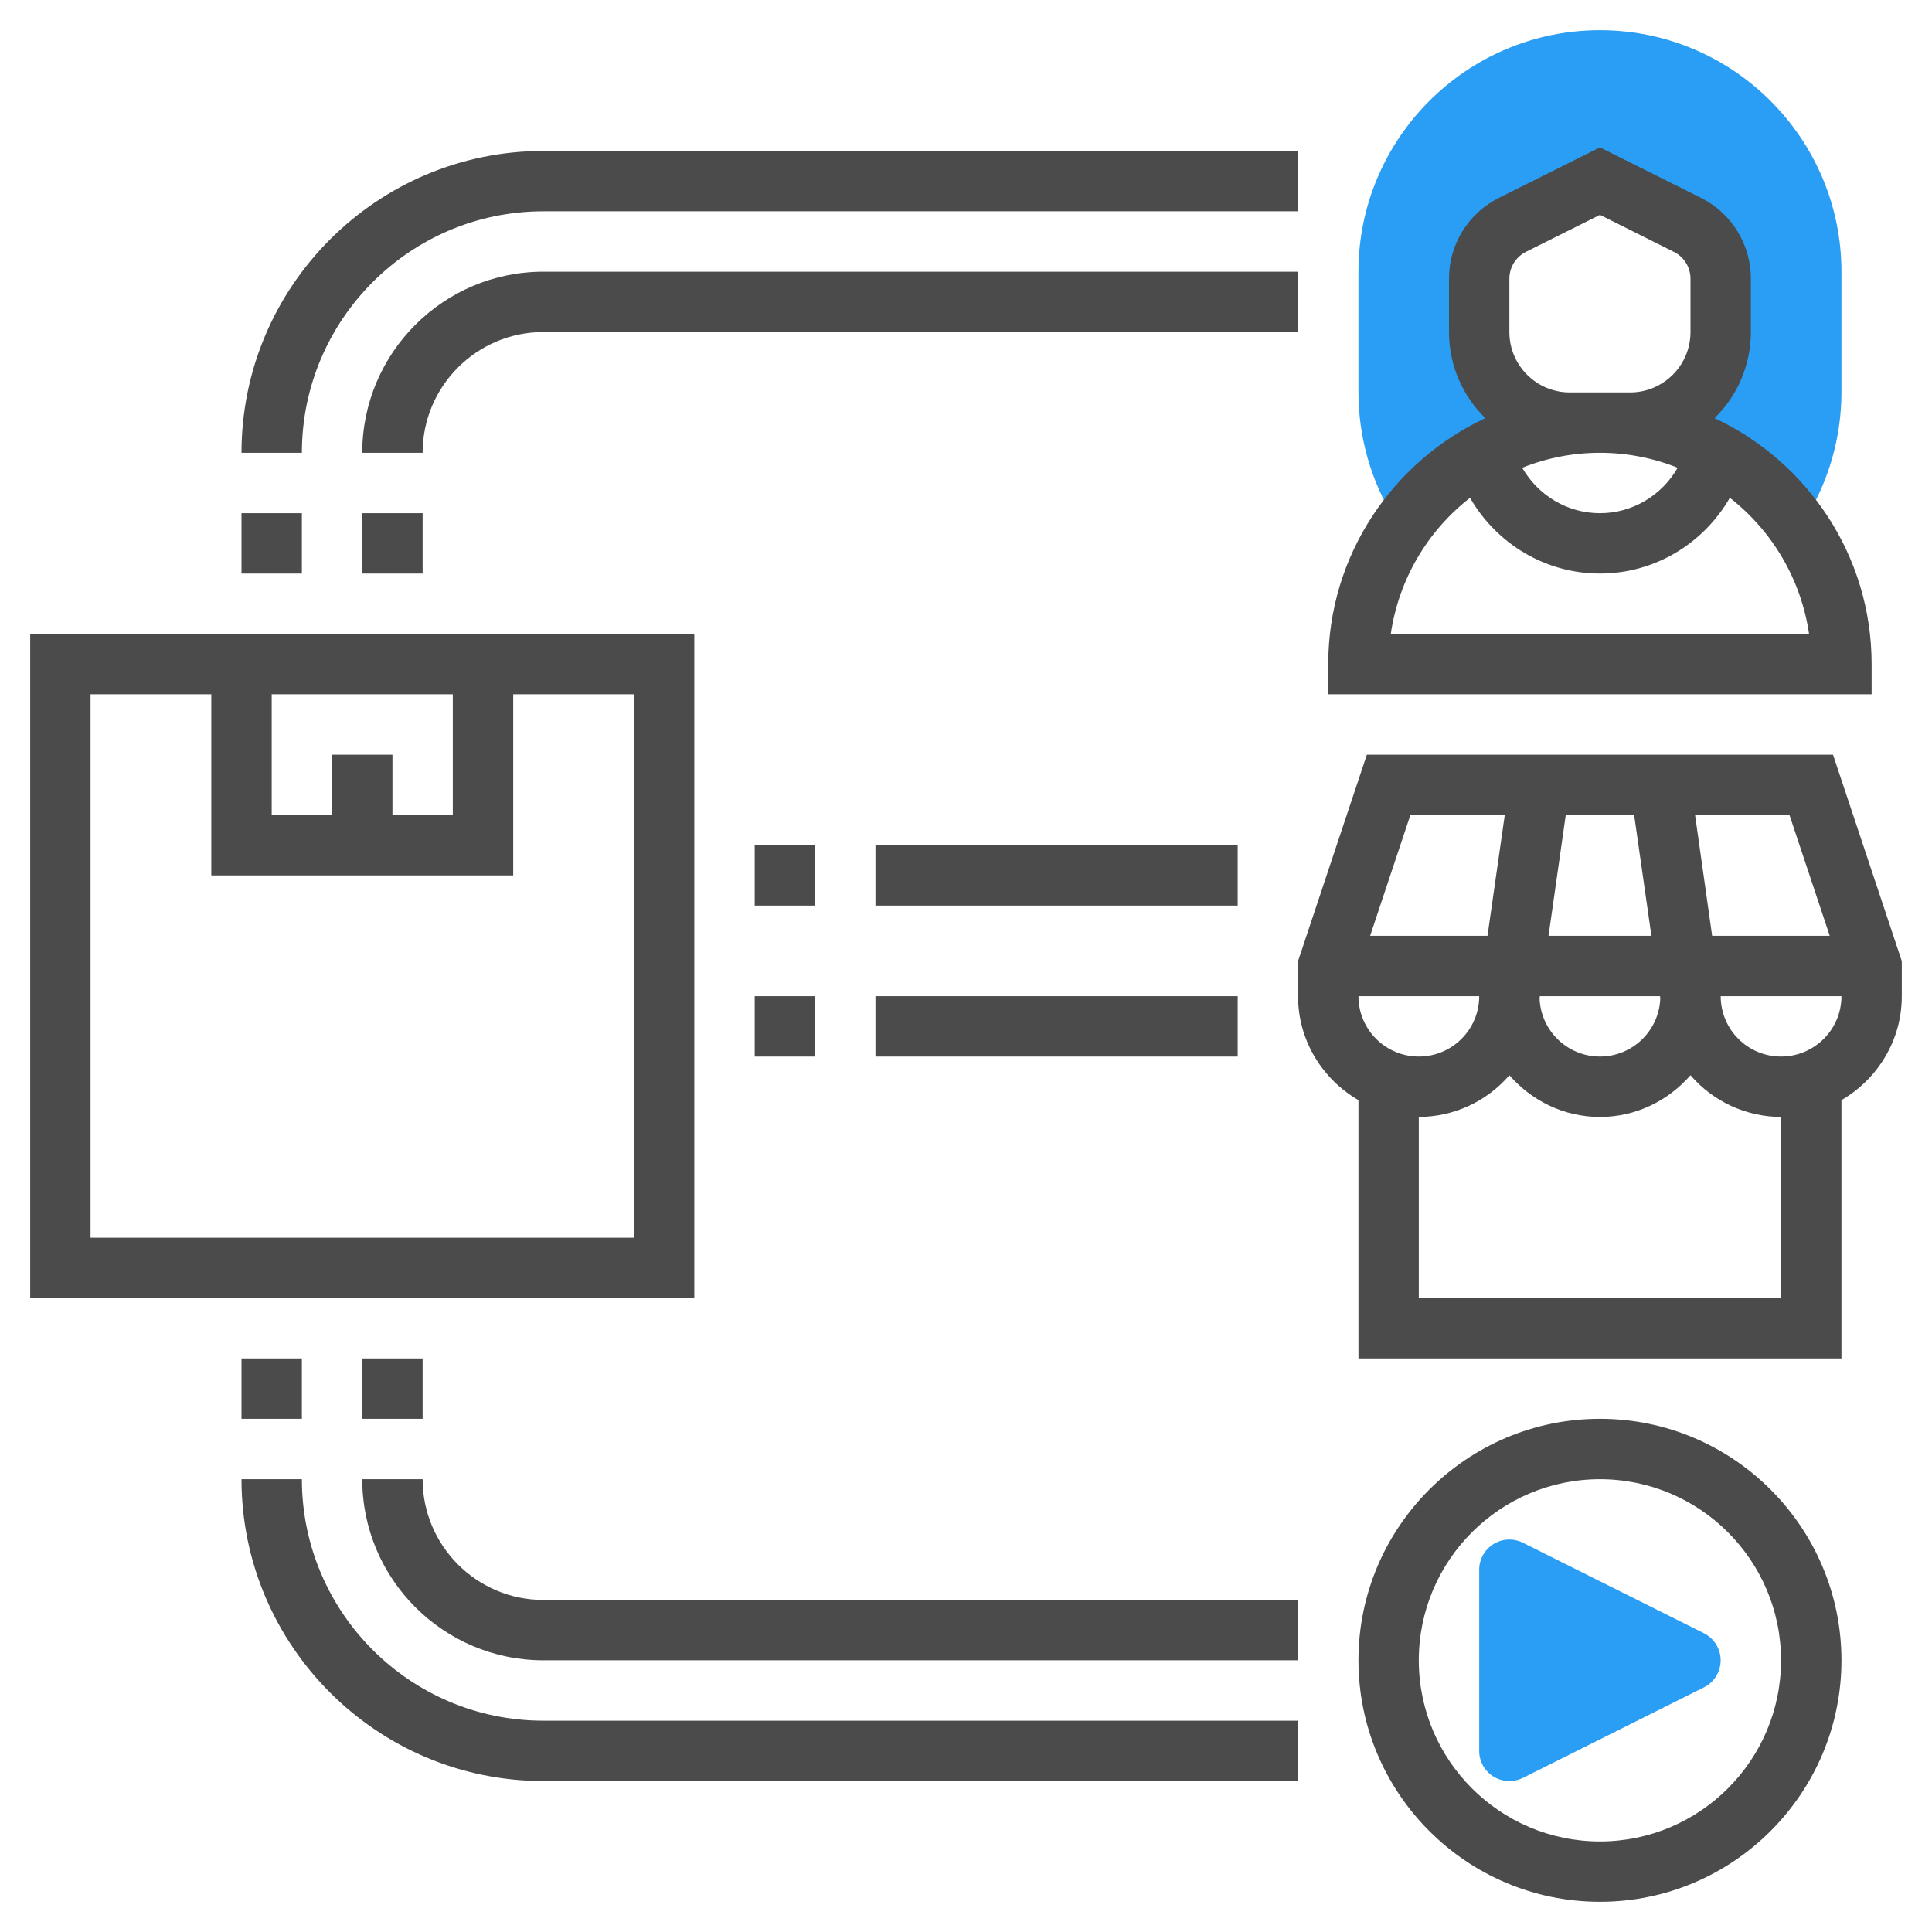 <svg width="60" height="60" viewBox="0 0 60 60" fill="none" xmlns="http://www.w3.org/2000/svg">
<path d="M46.875 55.312C46.752 55.313 46.63 55.289 46.516 55.242C46.402 55.195 46.298 55.126 46.211 55.039C46.124 54.952 46.055 54.848 46.008 54.734C45.961 54.62 45.937 54.498 45.938 54.375V48.75C45.938 48.59 45.978 48.433 46.056 48.293C46.134 48.154 46.247 48.036 46.383 47.952C46.519 47.868 46.674 47.82 46.833 47.813C46.993 47.806 47.152 47.84 47.295 47.911L52.92 50.723C53.075 50.802 53.206 50.922 53.297 51.07C53.388 51.218 53.437 51.389 53.437 51.563C53.436 51.737 53.388 51.907 53.297 52.056C53.205 52.204 53.075 52.323 52.919 52.402L47.294 55.214C47.162 55.28 47.018 55.312 46.875 55.312ZM49.688 0.938C45.552 0.938 42.188 4.302 42.188 8.438V12.188C42.189 13.577 42.577 14.938 43.309 16.119L43.486 16.407C44.173 15.396 45.098 14.567 46.179 13.995C47.26 13.423 48.464 13.124 49.688 13.125H48.75C48.004 13.125 47.289 12.829 46.761 12.301C46.234 11.774 45.938 11.058 45.938 10.312V8.659C45.938 8.31 46.035 7.969 46.218 7.673C46.401 7.377 46.663 7.137 46.974 6.982L49.688 5.625L52.401 6.982C52.712 7.137 52.974 7.377 53.157 7.673C53.34 7.969 53.438 8.31 53.438 8.659V10.312C53.438 11.058 53.141 11.774 52.614 12.301C52.086 12.829 51.371 13.125 50.625 13.125H49.688C50.91 13.124 52.115 13.423 53.196 13.995C54.277 14.567 55.201 15.396 55.888 16.407L56.065 16.119C56.798 14.938 57.186 13.577 57.188 12.188V8.438C57.188 4.302 53.823 0.938 49.688 0.938Z" fill="#2A9DF4"/>
<path d="M21.562 19.688H0.938V40.312H21.562V19.688ZM8.438 21.562H14.062V25.312H12.188V23.438H10.312V25.312H8.438V21.562ZM19.688 38.438H2.812V21.562H6.562V27.188H15.938V21.562H19.688V38.438ZM49.688 44.062C45.552 44.062 42.188 47.427 42.188 51.562C42.188 55.698 45.552 59.062 49.688 59.062C53.823 59.062 57.188 55.698 57.188 51.562C57.188 47.427 53.823 44.062 49.688 44.062ZM49.688 57.188C46.585 57.188 44.062 54.665 44.062 51.562C44.062 48.46 46.585 45.938 49.688 45.938C52.79 45.938 55.312 48.46 55.312 51.562C55.312 54.665 52.79 57.188 49.688 57.188ZM56.926 23.438H42.449L40.312 29.848V30.938C40.312 32.319 41.072 33.516 42.188 34.166V42.188H57.188V34.166C58.303 33.516 59.062 32.319 59.062 30.938V29.848L56.926 23.438ZM55.574 25.312L56.824 29.062H53.172L52.642 25.312H55.574ZM48.626 25.312H50.75L51.286 29.062H48.091L48.626 25.312ZM47.822 30.938H51.553L51.562 30.997C51.53 32.004 50.701 32.812 49.688 32.812C48.674 32.812 47.845 32.004 47.813 30.997L47.822 30.938ZM43.801 25.312H46.732L46.196 29.062H42.551L43.801 25.312ZM42.188 30.938H45.938C45.938 31.972 45.097 32.812 44.062 32.812C43.028 32.812 42.188 31.972 42.188 30.938ZM55.312 40.312H44.062V34.688C44.597 34.686 45.124 34.569 45.61 34.346C46.095 34.122 46.526 33.797 46.875 33.392C47.563 34.179 48.562 34.688 49.688 34.688C50.813 34.688 51.812 34.179 52.5 33.392C52.849 33.797 53.28 34.122 53.765 34.346C54.251 34.569 54.778 34.686 55.312 34.688V40.312ZM55.312 32.812C54.278 32.812 53.438 31.972 53.438 30.938H57.188C57.188 31.972 56.347 32.812 55.312 32.812ZM58.125 20.625C58.125 17.245 56.123 14.332 53.247 12.986C53.604 12.639 53.888 12.223 54.081 11.764C54.275 11.304 54.375 10.811 54.375 10.312V8.659C54.377 8.136 54.232 7.623 53.957 7.179C53.682 6.734 53.289 6.375 52.821 6.143L49.688 4.577L46.554 6.143C46.086 6.376 45.693 6.735 45.418 7.179C45.143 7.624 44.998 8.136 45 8.659V10.312C45 11.36 45.433 12.306 46.128 12.986C43.252 14.332 41.25 17.245 41.25 20.625V21.562H58.125V20.625ZM46.875 8.659C46.875 8.301 47.074 7.979 47.393 7.82L49.688 6.673L51.982 7.821C52.301 7.98 52.5 8.301 52.5 8.659V10.312C52.5 11.347 51.659 12.188 50.625 12.188H48.75C47.716 12.188 46.875 11.347 46.875 10.312V8.659ZM52.102 14.527C51.611 15.38 50.704 15.938 49.688 15.938C48.671 15.938 47.764 15.38 47.273 14.527C48.823 13.907 50.552 13.907 52.102 14.527ZM43.192 19.688C43.436 18.014 44.318 16.499 45.653 15.46C46.474 16.884 47.989 17.812 49.688 17.812C51.386 17.812 52.901 16.884 53.722 15.46C55.056 16.5 55.938 18.014 56.182 19.688H43.192ZM11.25 42.188H13.125V44.062H11.25V42.188ZM13.125 45.938H11.25C11.25 49.04 13.773 51.562 16.875 51.562H40.312V49.688H16.875C14.807 49.688 13.125 48.006 13.125 45.938Z" fill="#4B4B4B"/>
<path d="M9.375 45.938H7.5C7.5 51.107 11.706 55.312 16.875 55.312H40.312V53.438H16.875C12.74 53.438 9.375 50.073 9.375 45.938ZM7.5 42.188H9.375V44.062H7.5V42.188ZM11.25 15.938H13.125V17.812H11.25V15.938ZM40.312 8.438H16.875C13.773 8.438 11.25 10.96 11.25 14.062H13.125C13.125 11.994 14.807 10.312 16.875 10.312H40.312V8.438Z" fill="#4B4B4B"/>
<path d="M16.875 6.562H40.312V4.688H16.875C11.706 4.688 7.5 8.893 7.5 14.062H9.375C9.375 9.927 12.74 6.562 16.875 6.562ZM7.5 15.938H9.375V17.812H7.5V15.938ZM23.438 26.25H25.312V28.125H23.438V26.25ZM23.438 30.938H25.312V32.812H23.438V30.938ZM27.188 26.25H38.438V28.125H27.188V26.25ZM27.188 30.938H38.438V32.812H27.188V30.938Z" fill="#4B4B4B"/>
</svg>
